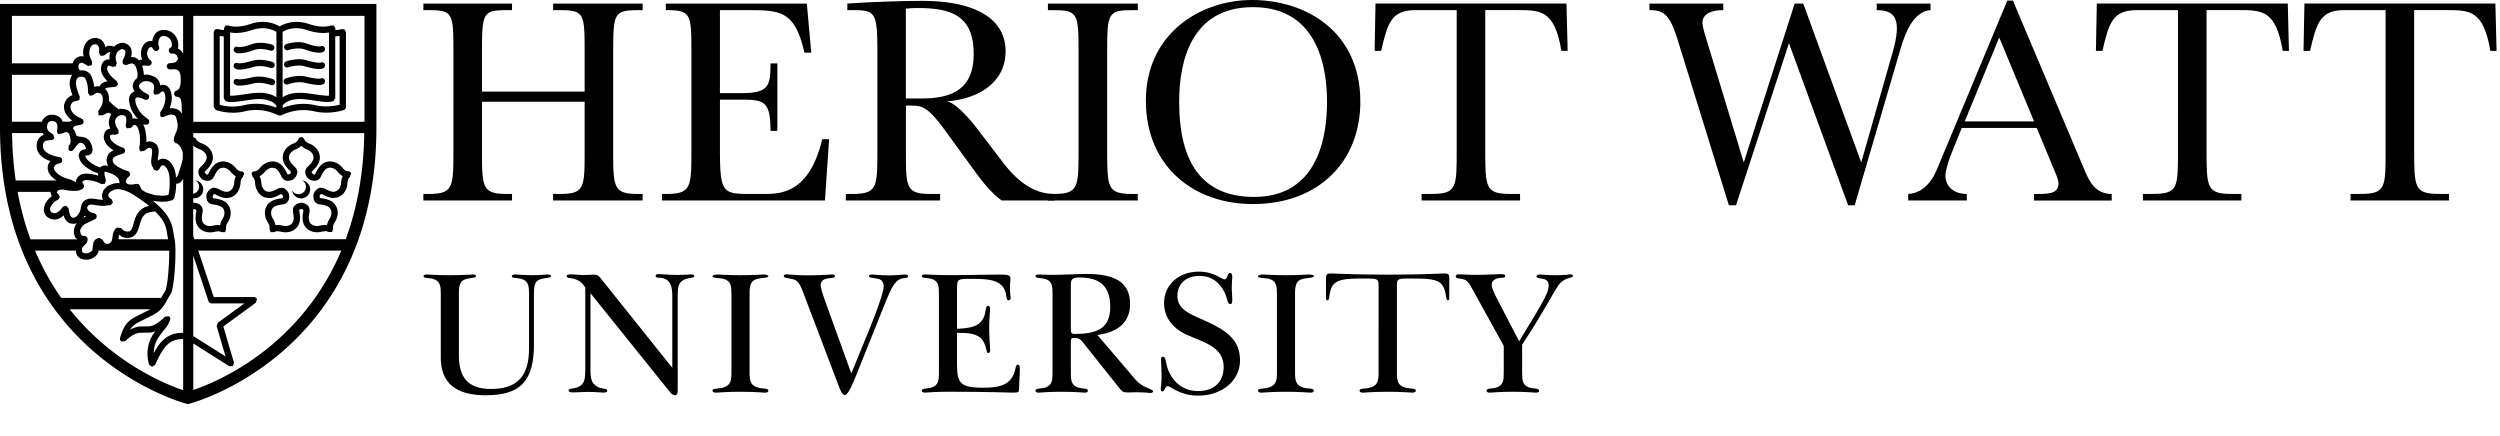 <svg xmlns="http://www.w3.org/2000/svg" viewBox="0 0 413 72" fill="currentColor" role="img" aria-label="Heriot-Watt University"><g clip-path="url(#a)"><path d="m47.644 8.259.125-.036a6.05 6.05 0 0 1 1.512-.22c.355 0 .717.048 1.025.161.96.356 1.815.545 2.425.545.261-.011.486-.005.765-.213a.523.523 0 0 0 .077-.73c-.166-.2-.444-.224-.664-.094V7.66h-.006l-.172.012c-.391 0-1.197-.154-2.063-.48a3.976 3.976 0 0 0-1.387-.226 6.513 6.513 0 0 0-1.963.315.52.52 0 1 0 .332.984l-.006-.006Zm-.089 5.686.149-.054c.302-.1 1.031-.308 1.802-.308.279 0 .563.024.83.089.943.22 1.755.367 2.348.367.279-.011.51 0 .812-.213a.513.513 0 0 0 .077-.73c-.166-.207-.444-.225-.664-.094v-.018l-.053.012h-.166c-.415.012-1.216-.119-2.11-.332a4.478 4.478 0 0 0-1.074-.119c-1.257 0-2.294.421-2.33.427a.516.516 0 1 0 .38.96v.013Zm-4.66-4.068c-.397 0-.818.048-1.233.166-.883.273-1.69.416-2.093.416l-.178-.012h-.012l-.005.012c-.22-.13-.498-.107-.665.094a.524.524 0 0 0 .078.73c.29.207.515.201.788.213.599 0 1.435-.172 2.39-.457a3.47 3.47 0 0 1 .936-.124c.463 0 .925.077 1.257.154l.397.107.137.047a.521.521 0 0 0 .664-.308.521.521 0 0 0-.309-.664 6.92 6.92 0 0 0-2.14-.368l-.012-.006Zm-.118 2.769c-.344 0-.712.03-1.073.119-.896.213-1.696.344-2.111.344l-.202-.012h-.017l-.006.012c-.22-.13-.498-.107-.664.095a.513.513 0 0 0 .077.729c.296.213.527.201.812.213.587 0 1.405-.148 2.348-.367.273-.066.557-.09.836-.09.51 0 1.008.09 1.37.179l.432.124.148.053a.512.512 0 0 0 .67-.29.512.512 0 0 0-.29-.67 6.955 6.955 0 0 0-2.324-.433l-.006-.006Zm4.826-1.517.136-.042c.279-.089.955-.26 1.654-.26.32 0 .64.035.937.124.949.284 1.785.456 2.39.456.272-.012.497 0 .788-.213a.523.523 0 0 0 .077-.73c-.166-.201-.445-.225-.664-.094v-.018h-.012l-.19.012c-.403 0-1.203-.143-2.093-.415a4.286 4.286 0 0 0-1.233-.166c-1.15 0-2.11.355-2.14.367a.516.516 0 0 0-.308.664c.094.267.397.41.664.309l-.006.006Zm-8.052-2.325c.611 0 1.465-.195 2.425-.545a3.05 3.05 0 0 1 1.026-.16 5.7 5.7 0 0 1 1.15.13l.362.09.124.04a.522.522 0 0 0 .658-.325.522.522 0 0 0-.326-.659c-.03-.005-.907-.308-1.962-.308-.445 0-.925.054-1.388.225-.871.327-1.677.487-2.063.487l-.16-.012h-.006l-.006.012c-.219-.13-.498-.107-.664.095a.518.518 0 0 0 .072.729c.284.207.503.201.77.213l-.012-.012Z"></path><path d="M31.09.652H0v20.395c-.012 18.724 7.672 30.226 15.368 36.925 7.69 6.712 15.344 8.698 15.432 8.722l.25.065.242-.065c.09-.024 7.761-2.01 15.475-8.722 7.72-6.7 15.427-18.201 15.415-36.925V.652H31.09Zm14.39 55.832a42.934 42.934 0 0 1-10.132 6.563 36.255 36.255 0 0 1-3.326 1.352c-.03.012-.054.018-.09.03v-7.69l5.948 3.765.592-.024.184-.563-1.76-5.982 5.365-3.92.19-.58a.522.522 0 0 0-.492-.356h-6.647l-2.561-7.684h23.632c-2.828 6.682-6.865 11.556-10.909 15.083l.006.006ZM2.917 31.696h5.455s-.006.017-.006.023c0 .243.077.48.207.688-.788.546-1.304 1.37-1.328 2.218-.012.51.243 1.055.753 1.345a1.99 1.99 0 0 0 1.008.297c.57 0 1.026-.273 1.375-.57.054-.047.078-.088.13-.142.013.042.013.072.025.113.077.237.183.492.355.717.166.226.421.44.753.528l.445.06c.22 0 .42-.048.605-.12a2.3 2.3 0 0 0-.492 1.335v.023c0 .226.023.629.266 1.038.066.113.196.196.303.29H5.04c-.884-2.395-1.601-5.003-2.129-7.843h.006Zm22.482 26.638c.012-.783.19-1.737.818-2.644.64-.913.925-1.222 1.163-1.518.248-.308.426-.617.71-1.298a.518.518 0 0 0-.2-.635l-.659.09-.225.224c-.433.433-1.5 1.287-2.283 1.346l-.557.024h-.545c-.605-.018-1.317.1-2.123.533.172-.284.362-.51.57-.681.485-.427 1.197-.712 2.234-1.245.896-.475 1.63-.7 2.396-1.577.711-.825.924-1.542 1.458-2.307.196-.308.273-.652.374-1.144.278-1.44.456-3.913.456-5.822 0-.96-.041-1.755-.16-2.27-.225-.902-.172-1.993-.937-3.35-.486-.86-1.286-1.791-2.65-2.894.445.077.883.13 1.322.148.06 0 .13.018.196.018.32 0 .605-.024.877-.065h.042c.095-.012.172-.048.26-.065.179-.036.368-.072.528-.13l.036-.042s.018 0 .024-.006l.237-.243s0-.024.006-.03h.006a7.372 7.372 0 0 0 .278-1.453c.03-.278.048-.58.054-.93h.012l.047-.012.439-.095s.03-.036.053-.048l.053-.017a1.62 1.62 0 0 0 .226-.226c.035-.035.077-.065.107-.106.077-.101.148-.226.219-.356v25.47h-.024c-.676 0-1.612.09-2.437.57a4.973 4.973 0 0 0-1.547 1.416c-.273.368-.546.825-.836 1.37h-.018Zm-11.555-17.71.38-.385a1.18 1.18 0 0 0 .254-.735.518.518 0 0 0-.504-.516c-.433-.024-.521-.142-.616-.279l-.119-.498V38.2c-.018-.463.486-1.05.913-1.245.41-.202 1.062-.504 1.542-.747a.526.526 0 0 0 .278-.54.516.516 0 0 0-.42-.433c-.368-.065-.694-.207-.896-.38l-.279-.474.066-.249.142-.195s.018-.024.036-.036a.386.386 0 0 1 .047-.018.885.885 0 0 1 .385-.083h.072l.255.03c.183.024.42.065.71.1.078.013.167.019.25.03.26.03.528.054.812.054.196 0 .392-.06.593-.083.19-.024.38-.018.563-.077l.018-.024.32-.368v-.023l.012-.024-.083-.166-.095-.279-.07-.047a2.2 2.2 0 0 1-.161-.125 1.397 1.397 0 0 1-.22-.195c-.017-.018-.04-.042-.053-.06a.456.456 0 0 1-.089-.225c0-.018-.006-.041-.006-.06 0-.023.024-.053.024-.082a.514.514 0 0 1 .09-.231c.046-.077.135-.149.218-.226.042-.035.06-.07.107-.1a2.25 2.25 0 0 1 .397-.196c.054-.018.095-.053.155-.071.207-.06.432-.095.664-.101h.041c.166 0 .35.047.528.089.136.03.267.047.409.095.077.024.148.053.225.083.237.089.48.195.73.32l.112.06c.113.058.225.13.344.2a31.837 31.837 0 0 1 2.537 1.773c.06.054.119.095.172.143a3.446 3.446 0 0 0-1.144.462c-1.014.706-1.227 1.82-1.464 2.609-.113.397-.238.73-.374.907-.142.172-.237.25-.563.273h-.071l-.421-.09c-.142-.07-.338-.224-.605-.503l-.652-.077c-.35.22-.54.563-.623.866-.13.45-.124.86-.213 1.156-.095.296-.172.456-.57.64l-.189.035c-.213 0-.522-.118-.8-.687l-.498-.297c-.309.012-.623.16-.8.386-.268.35-.28.693-.315.978-.024.29-.042.551-.095.688l-.012.017c-.077.166-.664.504-.913.475-.326 0-.533-.071-.616-.137-.077-.07-.143-.142-.155-.444.018-.368.101-.439.309-.652l-.006.005Zm-2.923-6.652-.522.178c-.207.261-.444.552-.693.76-.25.213-.487.32-.706.32l-.48-.149c-.184-.119-.231-.225-.243-.45-.024-.48.533-1.329 1.304-1.62l.32-.42-.22-.486c-.26-.184-.29-.32-.29-.38l.154-.225c.137-.095.38-.19.73-.184l.22.012c.124.03.936.208 1.766.208.285-.006.57-.024.842-.095h.012c.03-.006.053-.024.077-.03a1.64 1.64 0 0 0 .498-.25l.012-.017s.03-.017.047-.03l.107-.254.053-.095v-.018l-.16-.373-.166-.291.071-.119s.071-.07.119-.112l.296-.095c.053 0 .101-.012.166-.012a5.265 5.265 0 0 1 1.376.208c.433.124.83.284 1.144.456h.012l.569-.053.012-.048.154-.504-.006-.017c-.053-.16-.083-.303-.118-.445-.024-.095-.048-.19-.066-.279a2.643 2.643 0 0 1-.059-.468l.03-.208.011-.017h.024l.16.017c.463.101.96.285 1.37.522.148.083.267.184.38.285.07.065.16.124.219.19.13.154.207.308.249.462.006.018.023.041.03.06v.082s-.007.006-.007.012l.042.255-.196-.012h-.018c-.343 0-.67.053-.972.142-.095.03-.172.083-.26.119-.185.071-.38.136-.54.243-.018.012-.024.03-.042.041l-.035.018c-.083.06-.137.148-.208.22-.13.118-.273.23-.367.38-.084.124-.101.272-.149.414-.047.13-.124.237-.136.386v.112c0 .03.012.053.018.083.012.16.053.314.118.463.018.047.024.1.048.142a6.172 6.172 0 0 1-.824-.071c-.178-.024-.362-.054-.51-.077l-.154-.012a2.778 2.778 0 0 0-.202-.03h-.202l-.047-.012h-.018c-.195 0-.373.024-.533.066-.036.011-.066.03-.101.041a1.847 1.847 0 0 0-.35.154c-.012.012-.035.012-.047.024-.03.018-.048.053-.078.071a1.317 1.317 0 0 0-.242.237.446.446 0 0 0-.066.083c-.024.03-.053.065-.07.095-.025.047-.025.083-.048.13-.024.054-.06.095-.077.149l-.024.13c-.06.22-.083.41-.09.486v.018s-.124.528-.373.878c-.255.379-.575.61-.86.604l-.189-.023-.184-.143c-.112-.142-.213-.42-.278-.687-.066-.28-.095-.528-.137-.712l-.385-.391-.012-.042Zm-2.004-6.308.148-.338c.09-.089.32-.231.824-.356a.518.518 0 0 0 .392-.527.524.524 0 0 0-.44-.492c-.651-.095-1.38-.309-1.902-.617-.534-.32-.813-.676-.842-1.103v-.13c.012-.445.095-.646.415-.818.065-.048.409-.101 1.014-.149a.518.518 0 0 0 .456-.39l-.225-.558c-.326-.208-.593-.374-.741-.54-.148-.172-.231-.32-.237-.676l.017-.29c.078-.492.415-.676.783-.694l.136.012c.362.065.51.178.611.314.095.137.16.35.16.658 0 .19-.024.398-.065.629a.513.513 0 0 0 .29.557l.611-.13.552-.214.154.018.16.053.195.184c.072.178.143.397.202.593l.089.57c0 .302-.071.568-.332.847l-.024.688a.514.514 0 0 0 .676.107l.089-.09h.006s.012-.017.024-.029l.095-.089c.148-.196.326-.48.539-.723.202-.238.415-.35.48-.344h.03c.142 0 .243.023.338.06.012 0 .03 0 .047.011.024.012.042.03.066.047l.207.184c.119.142.22.326.267.575v.16c-.048 0-.083.018-.172.03-.071.012-.136.018-.22.03l-.13.07c-.047.019-.071.013-.124.036-.03.018-.042.054-.072.072l-.19.1c-.035.036-.023.09-.053.13-.136.19-.237.398-.225.611 0 .101.06.196.077.29.03.125.048.244.1.363.025.065.06.124.09.183.207.392.516.724.86.996.059.048.13.077.195.125.184.13.368.249.563.362.078.047.155.095.243.142.083.047.155.1.244.142.213.101.397.16.575.22.012 0 .023.011.03.011h.005s.042.012.054.018c.041.012.089.03.148.054l.012.16c.012.077.03.166.047.255a4.066 4.066 0 0 0-.54-.166c-.065-.018-.124-.012-.19-.024-.42-.09-.853-.16-1.244-.16h-.03c-.035 0-.065-.012-.1-.012-.078 0-.149.03-.226.041-.083.012-.16.018-.237.042a1.85 1.85 0 0 0-.285.107c-.047.017-.095.023-.142.053-.024.012-.03.041-.053.053a1.758 1.758 0 0 0-.48.48 1.137 1.137 0 0 0-.16.558c0 .024-.018.041-.018.065 0 .012 0 .018.005.03-.444-.243-.907-.469-1.399-.587a4.473 4.473 0 0 1-1.53-.753c-.468-.356-.723-.77-.71-1.014v-.089h.005l.012.006Zm4.055-16.447-.017-.207c0-.225.07-.403.16-.51l.385-.16c.041.012.279.113.48.231.237.13.439.255.563.32l.611-.112.071-.617c-.302-.522-.474-.943-.474-1.387 0-.445.119-.854.29-1.091.178-.243.368-.35.67-.362.244.006.362.077.48.208.113.136.202.385.202.74l-.035.416.243.527.58-.03c.321-.242.54-.402.677-.485l.183-.09h.072l.106.042a2.17 2.17 0 0 0-.142.765v.053c0 .012-.006.018-.006.03 0 .024.012.053.018.077 0 .095.012.178.024.261-.054-.006-.101-.024-.154-.024h-.006c-.137 0-.29.024-.445.083-.06.018-.1.071-.154.101-.083.047-.172.083-.243.154 0 0 0 .012-.012.018-.012.006-.012.006-.018.012-.1.113-.172.243-.231.38-.006.017-.024.035-.03.053a.47.47 0 0 0-.023.095 7.58 7.58 0 0 0-.078.266l-.017.137s-.012.041-.012.065v.083l-.024.124c.012.522.231.967.51 1.352.178.25.368.486.563.682l.024.024-.09.018c-.07.005-.147.011-.224.03-.036.011-.077.029-.119.04-.124.042-.249.09-.367.167-.012.011-.03.011-.042.017-.018.012-.024.03-.041.042-.072.053-.143.089-.208.154-.06.06-.095.142-.136.208-.024.035-.054.065-.072.106-.011.03-.041.054-.053.083-.077-.011-.148-.059-.231-.059h-.018a1.66 1.66 0 0 0-.593.113 4.825 4.825 0 0 0-.06-.415.632.632 0 0 0-.023-.113c-.018-.077-.018-.154-.041-.231a9.759 9.759 0 0 0-.255-.771c-.018-.047-.024-.095-.042-.148v-.012c-.024-.065-.07-.107-.1-.166-.024-.047-.042-.1-.072-.148-.012-.018-.041-.03-.053-.048a1.37 1.37 0 0 0-.486-.45c-.012-.006-.024-.024-.042-.03a1.861 1.861 0 0 0-.812-.201c-.012 0-.018-.007-.024-.007h-.077c-.095 0-.166.018-.255.03-.124-.142-.201-.255-.237-.444l-.018.011Zm7.275-1.215.047.593.576.16c.308-.119.723-.296.9-.285h.048c.243.048.445.226.617.558.077.154.118.308.16.462.077.285.13.587.13.895 0 .166-.023.32-.047.48l-.018.018c-.065.054-.13.101-.19.16a1.829 1.829 0 0 0-.219.261.755.755 0 0 0-.089.149 1.67 1.67 0 0 0-.136.272 1.473 1.473 0 0 0-.083.427c0 .018-.012.03-.012.048v.03c0 .307.124.598.29.87 0 0-.023.019-.041.024-.024.006-.042.024-.06.036a1.27 1.27 0 0 0-.367.225c-.018.012-.036.018-.053.03-.03.03-.036.077-.066.107-.047.059-.112.106-.148.178-.03.059-.047.118-.065.178l-.018.053a1.82 1.82 0 0 0-.106.575c0 .077.03.136.035.207l.012.137c.012.077.035.136.053.213.036.196.077.392.137.57.041.106.077.201.118.296.03.077.065.184.095.243.018.03.036.053.053.089.107.22.232.42.356.61.03.042.053.084.083.125.184.249.368.463.558.652l-.06.018a1.236 1.236 0 0 0-.42-.083c-.024 0-.06-.024-.084-.024h-.112c-.083.006-.137.048-.208.071a2.156 2.156 0 0 0-.148-.717c-.09-.213-.267-.41-.48-.57-.03-.017-.042-.064-.072-.082-.041-.03-.083-.03-.13-.053-.036-.018-.06-.054-.1-.066-.054-.017-.096-.012-.149-.03a2.348 2.348 0 0 0-.67-.13c-.024 0-.06-.018-.083-.018-.012 0-.018.006-.03.006h-.1c-.143.006-.29.06-.433.101-.036-.071-.06-.154-.13-.207a.22.22 0 0 1-.06-.036c-.344-.184-1.008-.83-1.316-1.162v-.279l-.024-.397-.06-.302-.047-.226-.017-.035c-.006-.018-.006-.03-.012-.053-.036-.09-.107-.172-.16-.267-.048-.083-.083-.166-.148-.237-.048-.06-.12-.095-.178-.143l.017-.047a.552.552 0 0 1 .083-.083c.012-.006.024-.018.042-.024.089-.047.225-.095.433-.119h.03l.278-.03c.213-.017.45-.035.706-.07l.1-.012h.03l.296-.273.125-.107v-.011l-.208-.54-.254-.201a6.267 6.267 0 0 1-.89-.866c-.035-.042-.053-.083-.083-.13-.22-.309-.373-.623-.367-.848v-.077a.922.922 0 0 1 .041-.19c.012-.036.024-.095.03-.119.012-.03.023-.047.03-.06.005-.01.011-.023.023-.035l.113-.035c.13 0 .373.083.593.178.012.006.023.006.035.011 0 0 .018.006.024.012l.344-.065.207-.03.006-.011.13-.558v-.011a2.47 2.47 0 0 1-.171-.86v-.048c0-.219.053-.397.118-.557.018-.041.036-.083.054-.119.077-.142.166-.266.278-.367.243-.231.581-.326.664-.32h.006l.32.142c.083.083.155.178.16.433 0 .26-.1.688-.462 1.304v.018Zm3.824.836.368.024a.524.524 0 0 0 .58-.32.525.525 0 0 0-.207-.629c-.267-.142-.521-.688-.51-1.103l.018-.195c.048-.261.142-.498.25-.629.118-.13.2-.19.426-.201l.125.041.243.368.011.012a.518.518 0 0 0 .837-.611l-.072-.344.036-.356c.06-.367.178-.61.308-.74.13-.131.267-.197.54-.202l.201.017c.747.107 1.162.724 1.174 1.47l-.06.315-.171.13a.522.522 0 0 0-.273.581.52.52 0 0 0 .504.398h.427l.38.278.225.581-.279.427c-.19.148-.468.25-.806.273-.071 0-.125.006-.214.006h-.059a.518.518 0 0 0-.522.498.522.522 0 0 0 .48.54h.214c.03.005.06-.007.095-.007.237-.011.415-.023.492-.023l.302.059a.834.834 0 0 1 .516.415c.119.202.178.486.196.783l.012.51c0 .403-.036.847-.16 1.173-.13.332-.273.504-.564.6a.526.526 0 0 0-.367.539.512.512 0 0 0 .45.468c.386.06.469.136.564.267.095.136.178.462.213.984.024.338.042.735.042 1.12 0 .155 0 .309-.012.463-.03-.071-.077-.13-.125-.196-.035-.059-.047-.124-.089-.177-.012-.012-.023-.012-.035-.024a1.486 1.486 0 0 0-.492-.362c-.024-.012-.054-.012-.078-.023-.053-.024-.106-.03-.165-.048a2.703 2.703 0 0 0-.712-.118l-.308.023s.006-.018.012-.023c.023-.06.047-.113.07-.172.072-.202.125-.433.173-.67.012-.066.041-.125.047-.19v-.03c.024-.136.03-.272.042-.409 0-.06.023-.1.023-.16v-.077c0-.035-.012-.071-.012-.107l-.017-.302c0-.03-.012-.06-.018-.083a2.846 2.846 0 0 0-.089-.415 4.3 4.3 0 0 0-.083-.25c-.024-.064-.036-.135-.065-.2-.03-.066-.077-.131-.119-.19a.13.13 0 0 0-.018-.03l-.011-.012a1.358 1.358 0 0 0-.374-.362c-.035-.023-.077-.041-.119-.065a1.08 1.08 0 0 0-.51-.142h-.035c-.172.006-.308.065-.439.119-.006-.083-.023-.16-.041-.25 0-.011-.006-.023-.012-.035a1.735 1.735 0 0 0-.439-.8 1.065 1.065 0 0 0-.083-.078c-.053-.047-.095-.106-.16-.148-.018-.012-.041-.018-.06-.03a.417.417 0 0 1-.058-.047c-.101-.065-.202-.083-.303-.124-.391-.178-.776-.29-1.109-.285a2.7 2.7 0 0 0-.456.047v-.023a4.663 4.663 0 0 0-.285-1.482 4.82 4.82 0 0 1 .593-.042l.006.012ZM37.27 58.89l-5.342-3.38V42.226l2.52 7.542a.524.524 0 0 0 .492.355h5.425l-4.382 3.196-.195.563 1.476 5.01h.006Zm-7.773-30.225c-.041.095-.083.196-.124.279 0 .006-.006.006-.006.011l-.16.261-.084.107h-.053c-.041-.806-.237-1.524-.58-2.063v-.006c-.368-.605-.902-1.026-1.548-1.032h-.012c-.32 0-.617.125-.872.332 0-.219.03-.456.066-.711.047-.303.082-.587.082-.83v-.066c0-.171-.023-.355-.076-.533-.012-.047-.036-.089-.054-.13-.035-.095-.06-.19-.119-.28-.017-.023-.047-.04-.07-.064-.018-.024-.024-.06-.048-.083-.053-.06-.119-.083-.172-.13-.065-.048-.125-.102-.19-.143a1.595 1.595 0 0 0-.415-.166c-.023-.006-.041-.024-.065-.024h-.024l-.041-.017-.267-.03c-.172 0-.332.077-.498.142v-.006c.006-.118.018-.225.018-.356 0-.225-.012-.468-.042-.764a.404.404 0 0 0-.012-.078c-.005-.083-.03-.201-.047-.308a3.929 3.929 0 0 0-.089-.444c-.024-.101-.03-.208-.065-.309-.036-.124-.083-.225-.125-.332-.006-.023-.011-.047-.017-.065 0-.006-.012-.018-.018-.024-.042-.089-.077-.166-.119-.243l.16.012.237.024a.518.518 0 0 0 .581-.332.509.509 0 0 0-.213-.61s0-.007-.006-.013l-.03-.017a7.126 7.126 0 0 1-.563-.433 6.42 6.42 0 0 1-.456-.445c-.048-.053-.083-.1-.13-.154a3.631 3.631 0 0 1-.398-.587c-.053-.089-.1-.16-.148-.255a3.055 3.055 0 0 1-.309-.996.17.17 0 0 0-.011-.053l-.012-.202a.65.65 0 0 1 .018-.178v-.03a.828.828 0 0 1 .041-.089l.083-.065.202-.053c.112 0 .272.03.444.077.042.012.077.024.125.036.19.059.391.136.61.249h.006s.018.012.024.012a.52.52 0 0 0 .676-.244.513.513 0 0 0-.213-.681c-.006-.006-.024-.012-.03-.018h-.012c-.522-.243-.866-.498-1.079-.723-.207-.232-.29-.44-.285-.576 0-.166.119-.38.445-.604a2.69 2.69 0 0 1 .29-.143c.107-.035.25-.059.404-.07h.035a1.75 1.75 0 0 1 .73.153c.07.03.148.06.225.107a.922.922 0 0 1 .237.243c.006.012.018.018.018.03.065.118.107.273.113.492v.018c0 .166-.03.367-.101.61-.012.036.006.066 0 .101-.006.077-.018.16.012.231.005.018.03.024.041.048.042.077.089.16.172.207h.017l.462-.07.166-.025c.149-.166.273-.249.38-.326.065-.041.106-.077.154-.095.065-.03.13-.059.154-.053l.213.202c.024.047.048.089.072.154.011.03.017.06.03.095a2.325 2.325 0 0 1 .088.563v.13l-.012.202c-.006.136-.035.267-.059.397a3.628 3.628 0 0 1-.148.581c-.006.018-.018.036-.024.06a3.915 3.915 0 0 1-.255.545l-.249.385-.077.101-.018.024v.344l-.012.314h.006l.012.006a.51.51 0 0 0 .635.119l.023-.012a2.7 2.7 0 0 1 .575-.243l.06-.018a2.33 2.33 0 0 1 .58-.083h.007l.444.077s.012.012.024.018l.207.225c.024.047.048.083.072.154l.195.866.036.255.012.26c0 .232-.03.487-.232.979-.19.456-.379.818-.409 1.375a.511.511 0 0 0 .445.528s.593.124 1.038 1.512v1.025a17.307 17.307 0 0 1-.404 1.53c-.13.386-.243.694-.343.93l.047-.005Zm-10.672-.937c-.124-.053-.243-.107-.373-.154.13.047.249.095.373.154Zm6.522 4.417a6.17 6.17 0 0 1-.937-.26 3.657 3.657 0 0 1-.782-.392.105.105 0 0 1-.03-.024 2.903 2.903 0 0 1-.19-.16l-.237-.474-.136-.243-.06-.142h-.023l-.012-.024-.386-.048-.077-.011a2.596 2.596 0 0 1-.717.118c-.024 0-.047.006-.071.006-.232 0-.457-.036-.617-.1l-.19-.167-.053-.059-.083-.178.243-.522.202-.201.065-.053.012-.012.018-.042a.494.494 0 0 0 .207-.35c0-.03-.018-.059-.024-.089l.012-.023-.024-.024c-.035-.178-.142-.338-.32-.397a9.336 9.336 0 0 1-1.185-.469c-.036-.018-.072-.041-.107-.059a3.92 3.92 0 0 1-.73-.445c-.373-.308-.474-.54-.486-.776 0-.012-.006-.024-.011-.036v-.03a.642.642 0 0 1 .255-.527l.515-.25s.018-.011.036-.017l.468-.148.415-.13a.516.516 0 0 0 .362-.493.529.529 0 0 0-.362-.498l-.136-.047c-.19-.065-.356-.148-.528-.226a4.994 4.994 0 0 1-.533-.302c-.113-.077-.226-.148-.32-.225-.084-.065-.149-.137-.22-.208a1.698 1.698 0 0 1-.22-.272 1.038 1.038 0 0 1-.142-.297c-.011-.041-.03-.083-.035-.124l-.018-.149.083-.237.374-.083h.095l.338.048.213-.09.326-.13.006-.011-.012-.244v-.332s-.03-.041-.041-.059a3.12 3.12 0 0 1-.392-.658 1.44 1.44 0 0 1-.095-.373c-.011-.078-.047-.166-.047-.232v-.012c.018-.237.06-.38.119-.498.065-.118.142-.225.243-.314h.011l.042-.035a.945.945 0 0 1 .45-.226c.06-.012.107-.041.178-.041.042 0 .072.006.107.006a1.02 1.02 0 0 1 .457.1l.178.184s.017.054.023.083c.024.083.048.196.054.35 0 .03.006.053.006.095 0 .19-.03.439-.09.73v.035s-.005.012-.005.017v.006a.522.522 0 0 0 .243.57l.201-.03.374-.012.047-.047h.006l.119-.125.041-.041.214-.22.19-.1.296.124s.035.041.053.065c.048.054.101.125.154.22.018.03.036.053.054.083.089.19.154.415.207.64.042.172.077.326.095.474.006.06.018.107.024.166.024.237.035.469.035.688 0 .148-.006.279-.011.415 0 .083-.006.16-.012.237 0 .024 0 .053-.006.077-.024.196-.053.403-.09.676-.005.065.019.125.037.19.005.035 0 .071.017.107a.475.475 0 0 0 .16.166c.024.017.03.047.06.059 0 0 0 .006.005.006l.593-.101c.16-.166.297-.273.416-.35.023-.012.041-.03.065-.047.118-.071.219-.101.284-.095h.071c.03.012.048.024.072.03.07.023.136.041.171.065.012.012.024.018.036.024a.225.225 0 0 1 .053.053c.006.006.012.03.024.047a.857.857 0 0 1 .053.273c0 .036.006.053.012.095 0 .243-.047.57-.089.93a3.815 3.815 0 0 0-.077.689c0 .225.03.462.107.7.042.124.125.248.19.373.06.106.089.219.172.326h.018s.011.03.017.041l.285.095.166.071.012-.012h.017l.327-.267.059-.041v-.006s.018-.035.024-.053c.065-.148.13-.261.195-.338.13-.16.243-.214.332-.214.137-.011.427.143.682.54.243.397.433 1.043.45 1.903v.374c0 .172 0 .355-.005.54 0 .064 0 .141-.006.207l-.018.278c-.041.45-.107.789-.178 1.056-.284.077-.658.13-1.09.13-.131 0-.268-.03-.404-.035a7.283 7.283 0 0 1-.996-.107l.018-.042Zm-2.022-12.018-.047-.035c.011.012.03.024.047.035Zm.812 3.7s0 .06-.006.083c0-.024 0-.06.006-.083Zm-.919.29c.202-.195.41-.379.647-.515-.238.136-.45.32-.647.516Zm3.036-9.895c-.071.042-.13.083-.196.125.06-.042.125-.083.196-.125Zm7.067 15.338.036.03.017.012.036.023c.042.018.368.244.872.25a1.15 1.15 0 0 0 1.002-.576c.124-.219.243-.527.462-.86.208-.325.48-.592.753-.675l.356-.06c.474-.011.996.344 1.233.659.255.32.551.575.877.747-.16.326-.26.693-.278 1.102a1.926 1.926 0 0 1-.243.842c-.16.273-.374.486-.688.587l-.308.048c-.273 0-.593-.095-.878-.226-.29-.13-.504-.26-.694-.35l-.468-.1c-.492.006-.8.302-.972.516-.178.225-.261.42-.273.444l-.024.083s-.047.184-.047.415c0 .19.024.433.154.694.125.26.415.51.777.581.249.053.575.071.954.178.374.1.712.273.878.51.16.225.22.462.225.723 0 .362-.142.759-.302.99a2.651 2.651 0 0 0-.415 1.067c-.113-.017-.226-.047-.344-.047-.261 0-.534.041-.806.118l-.493.066c-.444 0-.883-.142-1.15-.516-.154-.208-.22-.516-.22-.854 0-.444.102-.836.137-1.108l.006-.125c.006-.581-.427-.955-.723-1.08-.308-.141-.57-.16-.605-.165h-.243v-.77c.065.005.118.029.178.029a1.488 1.488 0 0 0 .178-2.964 1.2 1.2 0 0 1 .61 1.055c0 .58-.42 1.043-.966 1.162v-7.974c.065.053.124.118.19.165.29.208.628.362.96.493.226.083.516.26.724.492.207.237.343.51.343.842.006.29-.166.634-.409.93-.243.309-.504.522-.67.706a1.18 1.18 0 0 0-.296.759c.041.735.545 1.079.569 1.126l-.012.006Zm-1.215 9.96-.19-.568V34.54h.166l.279.095.089.119v.024c-.006.094-.143.634-.143 1.203 0 .457.077.99.415 1.465.522.717 1.334.942 1.987.942.278 0 .539-.041.776-.1l.528-.078c.26 0 .444.066.551.143h.617l.184-.581-.03-.208c0-.213.089-.521.296-.836a2.88 2.88 0 0 0 .48-1.565c0-.433-.118-.907-.42-1.328-.392-.534-.967-.77-1.447-.901-.468-.13-.925-.166-1.002-.19l-.077-.053-.035-.214v-.124l.142-.208.136-.095.054.012c.059.024.35.196.693.35.35.154.795.308 1.293.308l.628-.094a2.28 2.28 0 0 0 1.269-1.056c.255-.445.367-.913.385-1.322.018-.54.226-.895.398-1.008l.195-.58a.516.516 0 0 0-.498-.357h-.012c-.201.006-.575-.16-.9-.58-.404-.51-1.121-1.044-2.052-1.056-.22 0-.45.03-.676.107-.635.207-1.032.681-1.304 1.097-.267.409-.445.83-.487.895l-.112.065-.226-.053-.065-.03-.196-.32.036-.077c.047-.06.397-.362.7-.741.308-.392.634-.92.64-1.583 0-.629-.267-1.156-.605-1.53a2.945 2.945 0 0 0-1.132-.777 3.429 3.429 0 0 1-.724-.361l-.284-.297a.53.53 0 0 0-.492-.367h-.012v-.706h28.257c-.107 6.854-1.263 12.64-3.065 17.526H32.117l-.012.006Zm-19.62-22.835.13.012.493-.19.07-.522s-.16-.391-.325-.871c-.166-.469-.32-1.068-.308-1.281v-.012c.011-.444.106-.747.237-.895.124-.148.278-.243.693-.255h.012l.415.089.231.278c.03.048.054.113.077.172.107.273.184.54.238.8.047.25.065.475.077.7 0 .066.018.143.018.208v.356l-.006.035v.03l.171.255.137.22h.018l.006.011.35-.083.207-.041.03-.024c.094-.095.201-.184.326-.25a.835.835 0 0 1 .308-.094c.018 0 .041-.012.06-.012l.39.095s.018.012.03.018l.302.326.018.035c.066.172.09.41.09.635v.018l-.013.367c-.059.403-.195.806-.747 1.536l.06.694.693.011.083-.065.736-.367h.017c.19.041.303.082.398.148.023.012.047.023.07.047.036.03.06.095.09.142-.054.078-.107.125-.155.22-.094.19-.148.445-.183.717-.012.071-.048.119-.054.202v.106c0 .32.077.593.178.848.006.018.012.042.024.06.018.047.03.095.053.136-.053.012-.112.024-.16.042-.035.005-.065 0-.095.011a1.141 1.141 0 0 0-.652.534c-.012.018-.006.042-.018.065-.095.19-.142.392-.154.599 0 .036-.03.071-.03.1 0 .042.03.072.03.113l.024.243c.03.143.095.267.148.392.03.065.042.142.077.201.143.244.332.469.552.682.017.018.023.036.041.054.03.023.071.047.1.07.22.179.44.345.659.47-.041.017-.083.053-.125.076-.118.06-.237.13-.355.226-.012.011-.024.011-.042.023 0 0-.006.012-.012.018-.07.06-.16.1-.219.172-.095.107-.148.231-.202.356v.006a2.13 2.13 0 0 0-.177.664v.112s-.006.006-.006.012v.036s.006.012.006.018c0 .254.077.497.19.729.017.041.011.095.035.136l-.119-.035-.237-.024s-.071-.018-.095-.018h-.053c-.148 0-.296.036-.433.095-.053.018-.095.053-.142.077-.042.024-.09.041-.125.071l-.047.071-.018.018c-.012 0-.018-.006-.036-.012l-.177-.053a6.553 6.553 0 0 1-.742-.332c-.053-.03-.1-.06-.154-.09a6.41 6.41 0 0 1-.492-.313 3.48 3.48 0 0 1-.373-.32c-.06-.06-.119-.113-.16-.172-.077-.095-.149-.178-.202-.267-.077-.137-.136-.273-.136-.386.07-.012.213-.023.42-.059l.03-.012h.048a.953.953 0 0 0 .361-.195l.066-.03a.89.89 0 0 0 .26-.652v-.06c0-.077-.03-.136-.035-.207v-.095l-.012-.089c-.012-.053-.036-.1-.047-.154a3.208 3.208 0 0 0-.107-.338 4.044 4.044 0 0 0-.136-.279c-.036-.059-.054-.13-.095-.183l-.095-.119-.042-.035s-.035-.06-.059-.09c-.041-.047-.107-.065-.16-.106l-.19-.16-.089-.066s-.07-.011-.1-.023c-.149-.071-.332-.101-.516-.13-.09-.012-.154-.06-.255-.066h-.107s-.018.006-.024.006h-.041c-.308-.03-.469-.13-.587-.255l-.1-.314-.143-.35c-.012-.03-.018-.06-.03-.089l-.012-.018-.03-.07s-.04-.03-.059-.054l-.011-.018-.16-.154c.035-.178.1-.273.29-.385.237-.13.646-.202 1.043-.273a.518.518 0 0 0 .142-.972l-.8-.404c-.889-.575-1.085-1.168-1.09-1.535l.04-.267c.25-.605.552-.7.843-.717l-.03-.018Zm1.328 19.233c.066-.1.095-.196.154-.29.012.011.024.03.036.041.06.047.136.077.202.118-.16.078-.332.155-.463.22.024-.03.053-.06.071-.089Zm5.828 3.13c.018-.13.048-.201.066-.278.13.1.26.249.397.32.29.154.604.213.9.213h.108a1.698 1.698 0 0 0 1.351-.687c.416-.576.522-1.251.718-1.856.19-.61.42-1.115.871-1.417.344-.243.96-.35 1.577-.421.64.628 1.068 1.174 1.34 1.66.605 1.061.581 1.897.807 2.947h-8.218c.024-.166.048-.338.071-.469l.012-.012Zm40.571-18.93h-28.28V2.62h28.28v17.502-.006ZM30.25 8.893c-.065-.13-.124-.26-.213-.367a1.993 1.993 0 0 0-.664-.516c.053-.172.083-.35.083-.546.011-1.15-.747-2.318-2.07-2.502l-.344-.023c-.492 0-.96.178-1.286.516-.326.337-.504.788-.587 1.286v.048c-.06-.006-.107-.036-.16-.03a1.55 1.55 0 0 0-1.24.587c-.266.338-.385.723-.456 1.079l-.035.385c.006.338.077.694.22 1.02-.072.006-.15.012-.197.018-.1.012-.225.071-.344.124-.242-.255-.539-.462-.924-.533l-.244-.024c-.059 0-.1.024-.16.03.078-.273.13-.528.13-.76.007-.503-.2-.936-.491-1.19a1.623 1.623 0 0 0-.92-.416h-.118c-.438 0-.913.196-1.357.581-.018.018-.03.053-.054.071a1.65 1.65 0 0 0-.7-.166h-.154a1.485 1.485 0 0 0-.586.225c-.06-.337-.16-.658-.368-.918a1.605 1.605 0 0 0-1.287-.593 1.816 1.816 0 0 0-1.518.8c-.332.474-.48 1.067-.48 1.69 0 .201.066.38.101.569a1.108 1.108 0 0 0-.29-.053 1.58 1.58 0 0 0-1.192.527c-.16.19-.261.415-.326.652H1.968V2.621H30.25v6.272ZM1.97 12.356h9.96c-.29.415-.397.9-.421 1.423v.053c.006.504.19 1.085.362 1.613.035.1.065.19.1.278-.527.166-1.031.6-1.292 1.305-.077.19-.113.409-.113.634 0 .706.403 1.553 1.346 2.241-.024.012-.053.012-.077.03a1.494 1.494 0 0 0-.273.172h-1.21c-.053-.143-.1-.285-.195-.415-.273-.38-.723-.635-1.269-.724l-.314-.023c-.67-.012-1.375.415-1.666 1.168h-4.94v-7.755Zm.023 9.628h5.046c.065.107.118.225.195.314-.06.024-.124.024-.19.054-.729.355-1.001 1.102-.984 1.743v.196c.06.9.67 1.541 1.358 1.932.285.166.593.279.901.392-.267.278-.38.61-.42.86l-.024.266c.017.789.533 1.376 1.108 1.832.119.089.255.154.38.237H2.597c-.362-2.436-.563-5.051-.605-7.832v.006Zm10.536 19.411c.023.463.195.89.533 1.15.368.28.807.35 1.251.356.427 0 .807-.154 1.145-.356.332-.213.61-.438.764-.836.036-.106.042-.201.06-.302h11.674v.279c0 1.227-.077 2.733-.208 3.99a17.59 17.59 0 0 1-.231 1.63c-.077.427-.196.753-.208.753a11.51 11.51 0 0 0-.681 1.15H10.114a41.744 41.744 0 0 1-4.322-7.814h6.735Zm12.326 9.694c-.285.154-.605.302-1.032.522-.972.516-1.743.8-2.425 1.375-.688.581-1.168 1.423-1.565 2.846a.514.514 0 0 0 .237.587l.629-.071c1.417-1.346 2.08-1.37 2.934-1.387h.546c.207 0 .427 0 .664-.024.29-.03.557-.119.818-.226-.089.125-.172.238-.279.392-.8 1.15-1.013 2.353-1.013 3.302 0 1.073.266 1.814.278 1.85l.469.344.492-.303c.587-1.298 1.055-2.14 1.476-2.71.421-.568.783-.87 1.24-1.143.556-.332 1.333-.433 1.908-.427h.024v8.443c-2.455-.83-8.87-3.41-14.958-9.226a40.997 40.997 0 0 1-3.79-4.144h13.347Z"></path><path d="M38.425 18.628c.617 0 1.304-.059 2.028-.237a7.995 7.995 0 0 1 1.861-.22c1.334 0 2.532.345 3.593.843l.018.03.498.03c1.085-.517 2.33-.884 3.711-.884.57 0 1.163.065 1.78.201.699.16 1.369.22 1.98.22 1.671 0 2.875-.427 2.91-.44a.519.519 0 0 0 .344-.491V5.306l-.201-.415-.45-.089-.345.077a3.987 3.987 0 0 1-.73.078H55.4v-.291l-.16-.29-.077-.149h-.006v-.006l-.504-.017c-.047.017-.444.195-1.227.195-.587 0-1.393-.1-2.425-.444a6.27 6.27 0 0 0-1.998-.338c-1.37 0-2.336.474-2.804.753-.469-.285-1.435-.753-2.805-.753-.605 0-1.274.094-1.998.338-1.031.35-1.838.444-2.425.444a3.85 3.85 0 0 1-.966-.112l-.213-.066-.042-.017-.504.017h-.006l-.077.149-.16.29v.285h-.018a3.6 3.6 0 0 1-.694-.077l-.32-.077-.456.083-.208.415v12.379l.326.486c.042.012 1.18.463 2.834.463l-.041.011ZM55.41 6c.25 0 .486-.03.694-.06v11.354a8.905 8.905 0 0 1-2.218.285 8 8 0 0 1-1.749-.19 8.905 8.905 0 0 0-2.01-.23c-1.256 0-2.4.272-3.426.675v-.403c.172-.255.847-1.05 2.851-1.067.32 0 .676.023 1.074.07 1.245.16 2.573.41 3.515.41.362-.006.67-.018.984-.19l.261-.45V5.993h.024V6Zm-4.76-1.055c1.126.38 2.05.504 2.756.504.374 0 .664-.042.913-.083v.017c0 .042.024.072.03.107V15.8l-.208.012c-.765 0-2.11-.237-3.385-.403a9.788 9.788 0 0 0-1.204-.077c-1.351-.006-2.258.344-2.863.73V5.27c.338-.208 1.138-.617 2.288-.61.498 0 1.056.076 1.672.284Zm-11.704.504c.705 0 1.624-.125 2.757-.504a5.203 5.203 0 0 1 1.672-.285c.782 0 1.41.19 1.843.38l.445.23v10.791c-.599-.385-1.512-.74-2.864-.729-.367 0-.77.024-1.203.077-1.269.166-2.62.41-3.38.403-.088 0-.142-.006-.207-.012V5.478c.006-.035.03-.065.03-.1V5.36c.249.047.54.083.913.083l-.006.006ZM36.967 6v10.21l.26.45c.315.172.623.184.985.19.936 0 2.27-.25 3.515-.41a7.864 7.864 0 0 1 1.073-.07c1.257 0 1.98.326 2.402.622l.42.391.03.048v.361c-1.008-.385-2.116-.646-3.338-.646a9.03 9.03 0 0 0-2.099.25 7.985 7.985 0 0 1-3.581.006l-.337-.09V5.941c.195.03.415.053.646.059h.023Zm20.525 22.304h-.012c-.201.006-.575-.16-.895-.58-.41-.51-1.12-1.044-2.057-1.056-.22 0-.445.035-.676.107-.629.213-1.032.681-1.304 1.097-.267.409-.445.835-.487.9l-.106.066-.226-.053-.065-.03-.202-.326.042-.071c.047-.066.397-.362.7-.741.308-.386.634-.92.64-1.583a2.31 2.31 0 0 0-.605-1.536 2.946 2.946 0 0 0-1.132-.777c-.504-.177-.783-.492-.83-.687a.521.521 0 0 0-.996 0c-.054.201-.326.51-.83.687-.38.143-.795.398-1.139.777a2.31 2.31 0 0 0-.604 1.536c0 .664.332 1.191.64 1.583.302.379.652.681.705.74l.036.072-.095.213-.083.095-.314.095-.107-.06c-.047-.064-.22-.491-.492-.9-.273-.416-.67-.89-1.304-1.097a2.26 2.26 0 0 0-.676-.107c-.931.012-1.648.545-2.052 1.055-.326.421-.7.587-.9.581h-.019a.516.516 0 0 0-.492.362l.196.581c.166.107.38.468.397 1.008.018.409.13.877.386 1.322.255.439.67.86 1.263 1.05l.634.094c.498 0 .943-.154 1.292-.308.344-.154.64-.326.694-.344l.06-.018.165.13.095.149v.012l.018.13-.041.214-.084.053c-.077.018-.533.06-1.002.19-.48.13-1.049.367-1.446.901a2.263 2.263 0 0 0-.421 1.328c0 .617.213 1.162.474 1.56.214.314.303.628.303.835l-.03.208.19.587h.616c.101-.083.285-.154.546-.154l.527.077c.232.065.492.106.777.106.658 0 1.465-.225 1.986-.948.338-.474.415-1.008.415-1.465 0-.575-.136-1.114-.136-1.21v-.023l.13-.136.184-.06h.018l.273.084.095.112v.024c-.006.095-.143.634-.143 1.203 0 .457.077.997.421 1.465.522.723 1.328.948 1.986.948.279 0 .54-.041.777-.106l.522-.077c.26 0 .45.065.551.142h.617l.184-.581-.03-.208c0-.213.089-.521.302-.841.261-.398.474-.943.474-1.56a2.27 2.27 0 0 0-.42-1.328c-.392-.533-.967-.77-1.441-.9-.468-.131-.925-.167-1.002-.19l-.083-.054-.042-.213.012-.125.137-.201.13-.095.053.011c.06.024.35.196.694.35.35.154.795.309 1.293.309l.634-.095a2.281 2.281 0 0 0 1.263-1.05c.255-.444.367-.913.385-1.322.018-.54.226-.895.397-1.008l.196-.587a.518.518 0 0 0-.504-.355v.017Zm-2.371 3.38c-.273 0-.593-.095-.878-.226-.29-.124-.504-.26-.7-.35l-.468-.1c-.492.006-.8.302-.972.516a1.98 1.98 0 0 0-.273.45l-.024.083s-.041.184-.041.415c0 .19.024.433.154.688.125.26.415.51.77.581.244.053.576.071.955.172.374.1.712.273.878.51a1.2 1.2 0 0 1 .225.723c0 .362-.142.753-.302.984a2.71 2.71 0 0 0-.415 1.074c-.113-.018-.226-.048-.344-.048a2.98 2.98 0 0 0-.806.119l-.493.065c-.444 0-.883-.142-1.15-.516-.154-.207-.22-.516-.22-.86 0-.444.102-.835.131-1.108v-.125c.012-.593-.433-.96-.735-1.079a1.739 1.739 0 0 0-.61-.16h-.09c-.03 0-.29.024-.604.166-.297.125-.736.492-.73 1.08v.124c.036.272.137.664.137 1.108 0 .338-.065.647-.22.854-.266.374-.705.516-1.15.516l-.492-.065a3.059 3.059 0 0 0-.812-.119c-.119 0-.225.03-.338.048a2.74 2.74 0 0 0-.415-1.068 1.83 1.83 0 0 1-.302-.99c0-.26.065-.498.225-.723.166-.237.51-.415.877-.51.38-.1.712-.124.955-.172a1.15 1.15 0 0 0 .777-.58c.13-.262.154-.505.154-.695 0-.225-.036-.385-.042-.409l-.023-.083s-.095-.22-.273-.444c-.172-.214-.486-.51-.972-.516l-.469.1c-.196.09-.409.22-.7.35-.278.125-.604.226-.877.226l-.314-.048c-.308-.1-.528-.314-.688-.587a1.85 1.85 0 0 1-.243-.842 2.75 2.75 0 0 0-.279-1.102 2.84 2.84 0 0 0 .872-.741c.237-.315.759-.67 1.239-.659l.356.06c.278.083.545.355.753.676.213.332.338.64.462.86.225.408.676.586 1.002.569.516-.012.854-.244.89-.261l.07-.054c.018-.047.528-.391.57-1.126 0-.25-.095-.54-.297-.76-.166-.183-.427-.396-.67-.705-.243-.302-.415-.64-.409-.936 0-.332.137-.605.344-.842a1.87 1.87 0 0 1 .723-.492 2.72 2.72 0 0 0 .967-.611c.26.255.58.462.966.61.22.084.51.261.718.493.213.237.343.51.343.842 0 .29-.165.634-.409.93-.243.309-.504.522-.67.706-.195.22-.296.504-.296.759.042.735.546 1.079.57 1.126l.017.018.018.012.053.03c.042.017.368.243.872.249.32.017.776-.16 1.002-.576.124-.219.243-.527.462-.86.208-.32.48-.592.759-.681l.35-.053c.48-.012 1.002.344 1.239.658.255.32.551.575.871.74-.16.327-.26.7-.278 1.104a1.96 1.96 0 0 1-.243.841c-.16.273-.38.487-.688.588l-.308.047.006.012Z"></path><path d="M49.927 29.804c.367.208.61.6.61 1.056a1.213 1.213 0 0 1-2.264.61 1.487 1.487 0 1 0 1.648-1.66l.006-.006Zm29.697-12.996v7.862c0 6.29 0 7.37 4.127 7.37h.836v1.079H69.943v-1.08h.836c4.126 0 4.126-1.079 4.126-7.369V8.698c0-7.026-.1-7.026-4.962-7.026V.592h14.644v1.08c-4.814 0-4.963 0-4.963 7.026v6.438h16.957V8.698c0-6.587-.047-7.026-4.322-7.026h-.883V.592h14.792v1.08c-4.719 0-4.868.1-4.868 7.026V24.67c0 6.29 0 7.37 4.127 7.37h.735v1.079H91.37v-1.08h1.132c4.127 0 4.079-1.079 4.079-7.369v-7.862H79.624Zm57.344 6.19-.687 10.12h-26.929V32.04h.64c4.227 0 4.227-1.079 4.227-7.369V8.698c0-6.44-.047-7.026-4.227-7.026V.592h23.295l.735 8.112h-1.133c-1.571-6.931-3.93-7.026-9.432-7.026h-4.524v13.707h3.486c4.571 0 4.868-1.132 4.868-4.915h1.132v11.152h-1.132c0-4.915-1.079-5.158-4.815-5.158h-3.539v7.714c0 7.47.296 7.861 4.767 7.861h2.407c2.751 0 7.565 0 9.729-9.041h1.132ZM166.109 8.55c0 4.618-3.783 7.713-9.73 8.205 1.477.1 4.228 3.391 5.064 4.518l4.126 5.407c2.063 2.703 4.767 5.36 8.65 5.36v1.079h-8.745c-.836-.64-2.11-1.625-4.322-4.666l-5.111-7.026c-2.899-3.978-3.883-3.978-5.697-3.978h-.688v7.221c0 6.29-.047 7.37 4.079 7.37h1.571v1.079h-15.575v-1.08h1.032c4.18 0 4.18-1.079 4.18-7.369V8.698c0-7.174-.344-7.026-4.963-7.026V.592c3.492-.248 8.846-.444 12.042-.444 2.11 0 14.104-.195 14.104 8.401h-.017Zm-16.465 7.713h2.704c5.946 0 8.502-2.36 8.502-7.37 0-6.142-3.486-7.565-9.19-7.565-.883 0-1.375.047-2.016.1v14.84-.005Z"></path><path d="M173.128.593h14.84v1.079h-.687c-4.275 0-4.376.391-4.376 7.026V24.67c0 6.29 0 7.37 4.127 7.37h.93v1.079h-14.839v-1.08h.93c4.127 0 4.127-1.079 4.127-7.369V8.698c0-6.587-.101-7.026-4.376-7.026h-.687V.592h.011ZM206.84 0c8.846 0 17.887 5.158 17.887 16.808 0 9.925-6.931 16.904-17.739 16.904-9.877 0-17.692-6.291-17.692-17.1C189.296 5.805 197.994 0 206.84 0Zm.344 32.532c10.666 0 12.041-10.174 12.041-15.676 0-4.72-.984-15.676-12.237-15.676-10.12 0-12.19 8.798-12.19 15.628 0 10.12 3.83 15.724 12.386 15.724Zm19.903-24.131.148-7.814h31.548l.195 7.814h-1.031c-1.133-6.735-3.392-6.735-7.37-6.735h-5.211v22.998c0 6.29 0 7.37 4.126 7.37h1.625v1.079h-16.269v-1.08h1.672c4.174 0 4.126-1.079 4.126-7.369V1.672h-6.782c-4.032 0-4.619 2.11-5.704 6.735h-1.079l.006-.006Zm78.225 25.506-9.776-26.78-8.745 26.78h-1.18l-8.55-27.616c-1.274-4.08-2.407-4.62-4.571-4.62V.594h12.19v1.079c-2.899 0-3.439 1.28-3.439 2.016 0 .243.048.883.64 2.75l6.19 20.396L296.472.593h1.423l9.581 26.241 5.212-18.279c1.571-5.555.296-6.877-2.656-6.877V.593h8.893v1.079c-2.751.196-4.127 3.587-4.915 6.243l-7.619 25.998h-1.079v-.006Zm18.771-12.777-1.915 4.767c-.296.789-.789 2.407-.789 3.095 0 1.571 1.133 3.047 3.54 3.047v1.08h-9.682v-1.08c1.376-.047 3.391-.883 4.672-3.883L331.607.101h.931l11.94 28.257c.735 1.72 1.767 3.687 4.376 3.687v1.08H336.03v-1.08c2.312 0 4.031.048 4.031-1.766 0-.54-.296-1.228-.64-2.016l-2.947-7.127h-12.385l-.006-.006Zm11.941-1.079-5.751-13.855-5.698 13.855h11.449Zm10.221-11.65.148-7.814h31.548l.195 7.814h-1.031c-1.133-6.735-3.392-6.735-7.37-6.735h-5.211v22.998c0 6.29 0 7.37 4.126 7.37h1.625v1.079h-16.269v-1.08h1.672c4.174 0 4.126-1.079 4.126-7.369V1.672h-6.782c-4.032 0-4.619 2.11-5.704 6.735h-1.079l.006-.006Zm34.298 0 .149-7.814h31.547l.196 7.814h-1.032c-1.132-6.735-3.391-6.735-7.369-6.735h-5.212v22.998c0 6.29 0 7.37 4.127 7.37h1.624v1.079h-16.269v-1.08h1.672c4.174 0 4.127-1.079 4.127-7.369V1.672h-6.783c-4.031 0-4.618 2.11-5.703 6.735h-1.079l.005-.006ZM71.852 46.186c-.753-.35-1.886-.148-1.886-.552 0-.172.202-.29.552-.29.32 0 1.571.118 3.776.118 2.206 0 3.605-.118 3.837-.118.32 0 .492.089.492.26 0 .35-.67.232-1.625.493-.96.26-1.192.99-1.192 2.383v10.198c0 3.806 1.625 5.579 5.319 5.579 4.328 0 6.272-2.123 6.272-6.682V48.48c0-1.25-.148-1.915-.96-2.294-.753-.35-1.886-.148-1.886-.552 0-.172.202-.29.552-.29.61 0 1.57.118 2.846.118 1.191 0 2.063-.118 2.555-.118.32 0 .522.089.522.26 0 .35-.7.232-1.654.493-.96.26-1.162.99-1.162 2.383v8.366c0 5.982-2.093 8.454-7.987 8.454-4.968 0-7.405-2.063-7.405-6.219v-10.6c0-1.252-.142-1.916-.96-2.295h-.006ZM98.78 63.93c.783.41 1.542.15 1.542.611 0 .202-.201.32-.61.32-.291 0-1.192-.118-2.704-.118-.901 0-1.713.089-2.383.089-.463 0-.7-.148-.7-.32 0-.433 1.014-.231 1.773-.67.871-.492.99-1.304.99-2.787V47.49c-.522-.812-1.044-1.192-1.832-1.423-.61-.172-1.251-.089-1.251-.462 0-.202.26-.29.782-.29.41 0 1.103.118 2.123.118.581 0 1.132-.06 1.654-.06.41 0 .723.149.99.493l11.911 14.899v-11.94c0-2.005-.61-2.965-2.442-2.965-.149 0-.321-.148-.321-.29 0-.173.172-.291.493-.291.699 0 1.713.142 3.047.142 1.132 0 1.885-.089 2.354-.089.32 0 .492.089.492.26 0 .41-.961.232-1.743.641-.872.463-.99 1.222-.99 2.615v15.569c0 .551-.06.871-.463.871-.379 0-.64-.29-.96-.7l-12.984-16.15v12.635c0 1.482.142 2.295 1.22 2.846l.013.012Zm26.094-.023c.96.433 2.063.119 2.063.64 0 .172-.172.32-.552.32-.26 0-1.624-.148-4.067-.148-2.442 0-3.776.149-4.037.149-.38 0-.581-.149-.581-.32 0-.522 1.132-.202 2.093-.64.901-.41 1.043-1.074 1.043-2.355V48.48c0-1.25-.148-1.915-.96-2.294-.753-.35-2.176-.148-2.176-.552 0-.172.492-.29.842-.29.32 0 1.571.118 3.776.118 2.206 0 3.605-.118 3.836-.118.32 0 .783.089.783.26 0 .35-.961.232-1.915.493-.961.26-1.192.99-1.192 2.383v13.073c0 1.305.172 1.975 1.044 2.354Zm18.646-9.237c1.684-4.156 2.466-6.623 2.466-7.352 0-.67-.32-1.132-.901-1.25-1.014-.232-1.541-.149-1.541-.434 0-.172.171-.29.492-.29.409 0 1.363.148 2.816.148 1.452 0 2.265-.148 2.644-.148.35 0 .522.118.522.29 0 .38-.64.232-1.222.433-.96.35-1.571 1.542-2.383 3.546l-4.909 12.23c-.901 2.266-1.482 3.428-1.974 3.428-.202 0-.552-.38-.842-1.162l-5.52-14.526c-.753-1.974-1.073-3.166-2.063-3.427-1.014-.26-1.625-.201-1.625-.551 0-.202.172-.29.522-.29.202 0 1.31.171 3.427.171 2.496 0 3.836-.148 4.067-.148.291 0 .433.089.433.26 0 .321-.38.291-1.014.38-.931.119-1.334.433-1.334 1.133 0 .521.35 1.57.961 3.255l4.096 11.33 2.876-7.032.006.006Zm18.854 9.38c2.555 0 4.037-.38 4.879-1.803.67-1.132.409-2.004.901-2.004.291 0 .32.261.32.872 0 .93-.118 1.915-.118 2.934 0 .724-.03.813-.961.813-.551 0-4.126-.149-10.778-.149-2.324 0-3.575.149-3.807.149-.35 0-.521-.119-.521-.32 0-.522 1.073-.232 1.891-.64.842-.41.931-1.074.931-2.355V48.474c0-1.25-.119-1.915-.931-2.294-.753-.35-1.891-.148-1.891-.551 0-.172.171-.291.521-.291.291 0 1.832.118 4.56.118 2.092 0 4.446-.088 7.173-.088h.641c1.28 0 1.743.03 1.743.7 0 .26-.089.752-.089 1.57 0 .73.119 1.222.119 1.512 0 .32-.089.463-.321.463-.551 0-.201-1.044-.812-2.004-.871-1.394-2.585-1.542-5.318-1.542h-.231c-2.004 0-2.176.03-2.176 1.571v6.682c2.294-.118 3.516-.38 4.269-1.595.61-1.02.349-2.205.842-2.205.231 0 .349.172.349.492 0 .58-.148 1.624-.148 3.107 0 1.974.172 3.195.172 3.687 0 .35-.148.522-.32.522-.35 0-.231-.73-.67-1.654-.611-1.31-1.832-1.684-3.978-1.684h-.522v4.82c0 3.338.29 4.24 4.269 4.24h.012Zm15.456-.143c.812.41 1.885.119 1.885.64 0 .202-.172.32-.521.32-.232 0-1.483-.148-3.807-.148s-3.575.149-3.806.149c-.35 0-.522-.119-.522-.32 0-.522 1.073-.232 1.892-.64.841-.41.93-1.074.93-2.355V48.48c0-1.25-.118-1.915-.93-2.294-.753-.35-1.892-.148-1.892-.552 0-.172.172-.29.522-.29.142 0 .931.06 2.354.06 2.063 0 3.919-.15 5.549-.15 4.88 0 7.204 1.483 7.204 4.97 0 2.875-1.832 4.648-5.401 5.11l6.302 7.381c1.251 1.453 2.905 1.483 2.905 1.945 0 .119-.172.26-.462.26-.149 0-.902-.118-2.295-.118-.462 0-.931.03-1.363.03-.581 0-.902-.03-1.251-.462l-6.273-7.874c-.409-.522-.753-.67-1.423-.67-.409 0-.522.119-.522.61v5.111c0 1.281.089 1.945.931 2.354l-.006.006Zm-.202-8.745c4.038 0 5.781-1.192 5.781-4.5s-1.624-4.82-5.081-4.82c-1.073 0-1.423.231-1.423 1.132v7.382c0 .64.089.812.723.812v-.006Zm14.497 3.777c.521 0 .379.842.782 1.974.872 2.383 2.704 3.688 4.998 3.688 2.644 0 4.239-1.482 4.239-3.949 0-.96-.261-1.743-.753-2.383-1.043-1.305-2.846-1.915-5.14-2.876-2.526-1.073-3.949-2.994-3.949-5.318 0-3.024 2.413-5.2 5.751-5.2 2.526 0 3.747 1.281 4.24 1.281.521 0 .432-1.073.901-1.073.201 0 .379.202.379.64 0 .38-.089 1.014-.089 1.915 0 .581.089 1.192.089 1.773s-.03.812-.32.812c-.522 0-.409-.7-.901-1.802-.842-1.832-2.295-2.846-4.186-2.846-2.294 0-3.658 1.393-3.658 3.285 0 2.176 1.743 2.875 4.447 4.067 3.865 1.713 5.899 3.338 5.899 6.622 0 3.285-2.905 5.81-6.943 5.81-3.024 0-4.53-1.57-5.028-1.57-.409 0-.462.871-.841.871-.202 0-.291-.118-.291-.409 0-.26.148-.99.148-2.176 0-1.043-.089-1.915-.089-2.555 0-.439.03-.581.32-.581h-.005Zm22.861 4.968c.961.433 2.063.119 2.063.64 0 .172-.172.32-.551.32-.261 0-1.624-.148-4.067-.148s-3.777.149-4.038.149c-.379 0-.581-.149-.581-.32 0-.522 1.133-.202 2.093-.64.901-.41 1.044-1.074 1.044-2.355V48.48c0-1.25-.149-1.915-.961-2.294-.753-.35-2.176-.148-2.176-.552 0-.172.492-.29.842-.29.32 0 1.571.118 3.777.118 2.205 0 3.605-.118 3.836-.118.32 0 .782.089.782.26 0 .35-.96.232-1.915.493-.96.26-1.191.99-1.191 2.383v13.073c0 1.305.172 1.975 1.043 2.354Zm16.82 0c.961.433 2.093.119 2.093.64 0 .172-.201.32-.581.32-.231 0-1.571-.148-4.067-.148-2.496 0-3.866.149-4.097.149-.379 0-.551-.149-.551-.32 0-.522 1.132-.202 2.093-.64.901-.38 1.043-1.044 1.043-2.355V46.915c0-.812-.462-.901-1.654-.901h-1.162c-2.526 0-4.038.118-4.767 1.162-.699 1.014-.409 2.443-.842 2.443-.231 0-.261-.172-.261-.492v-3.285c0-.522.202-.67.842-.67.492 0 3.605.202 9.356.202 5.751 0 8.858-.202 9.356-.202.64 0 .812.148.812.67v3.285c0 .32 0 .492-.231.492-.433 0-.172-1.423-.872-2.443-.782-1.162-2.496-1.162-5.401-1.162h-.492c-1.221 0-1.654.06-1.654.901v14.638c0 1.305.142 1.975 1.043 2.354h-.006Zm20.568 0c.812.41 1.885.119 1.885.64 0 .202-.172.32-.522.32-.231 0-1.482-.148-3.806-.148s-3.575.149-3.806.149c-.35 0-.552-.119-.552-.32 0-.522 1.103-.232 1.915-.64.842-.41.931-1.074.931-2.355v-4.417l-5.028-9.095c-.61-1.102-.931-1.802-1.802-1.944-.67-.119-1.103-.09-1.103-.463 0-.23.202-.32.641-.32.32 0 1.221.09 2.703.09 2.004 0 3.368-.12 4.127-.12.492 0 .699.06.699.32 0 .41-.462.202-1.014.32-.782.15-1.221.523-1.221 1.104 0 .26.172.93.64 1.832l3.896 7.523c2.964-4.938 4.879-7.755 4.879-9.148 0-.67-.261-1.014-.812-1.132-.753-.172-1.192-.148-1.192-.463 0-.172.172-.29.581-.29.379 0 1.281.118 2.615.118 1.482 0 2.294-.148 2.442-.148.232 0 .38.119.38.231 0 .492-1.222.09-2.324 1.483-.753.96-2.473 4.446-6.071 9.907v4.618c0 1.28.088 1.945.93 2.354l-.011-.006Z"></path></g><defs><clipPath id="a"><path d="M0 0h412.441v72H0z"></path></clipPath></defs></svg>